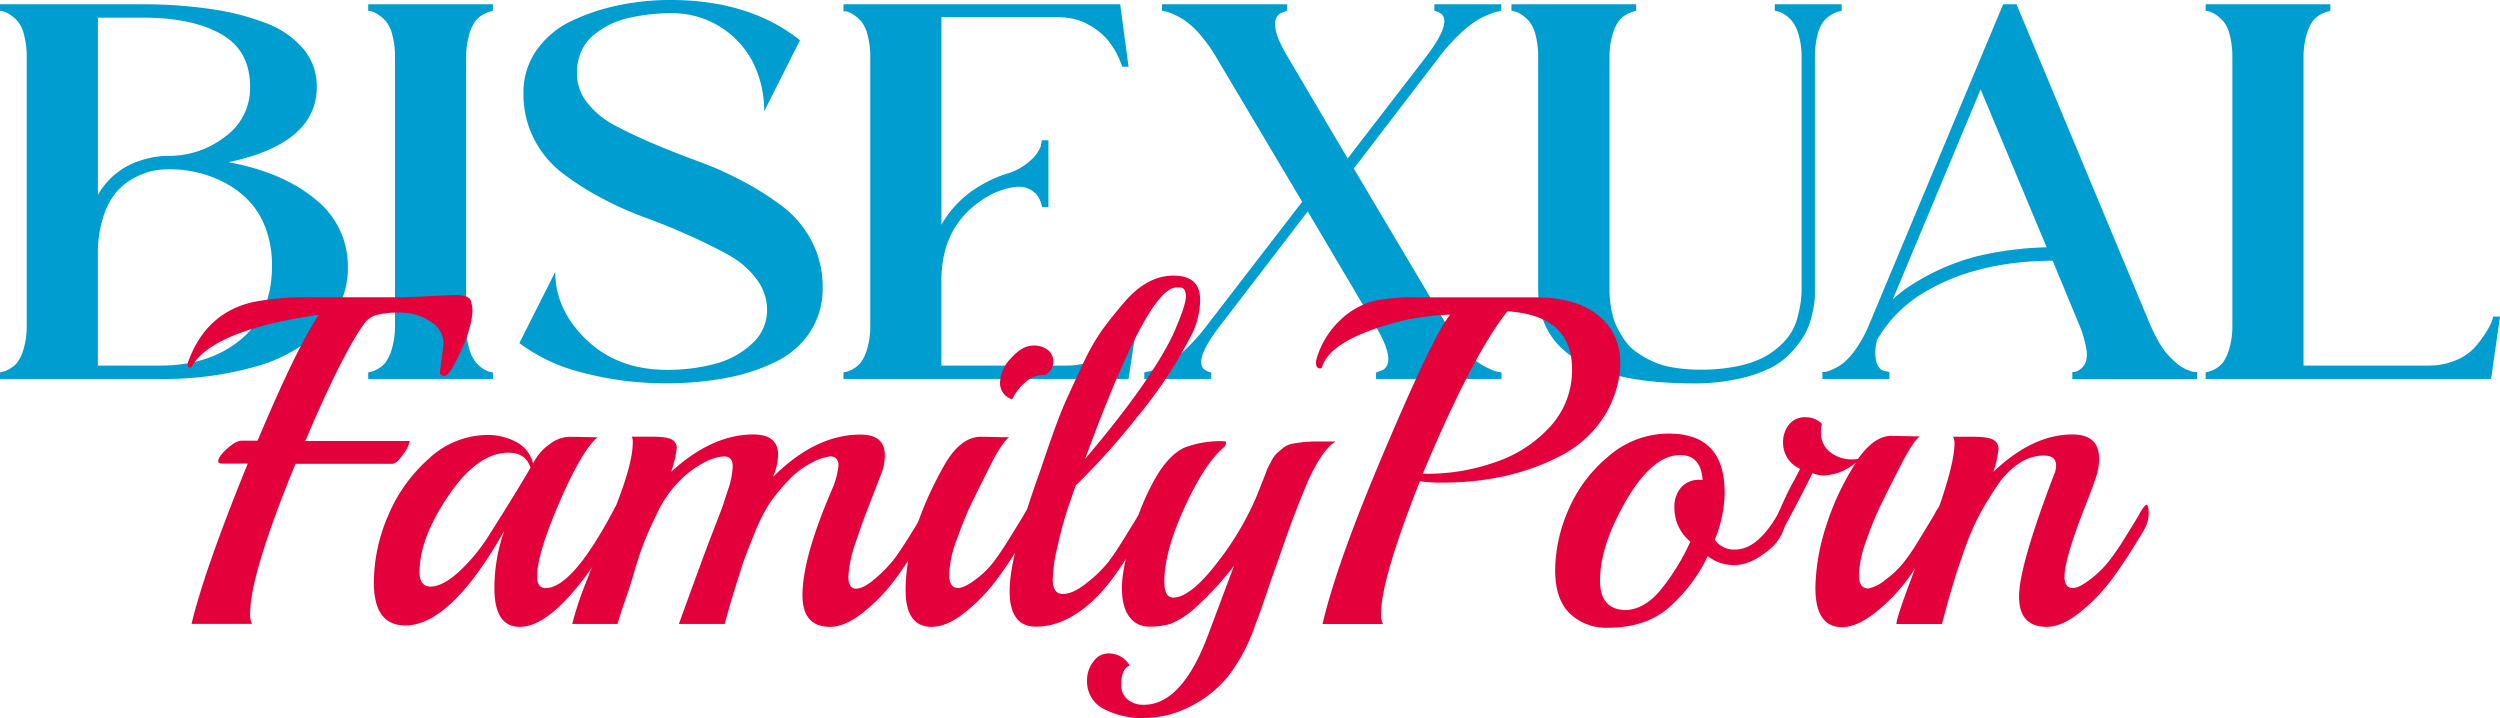 <svg id="Layer_1" data-name="Layer 1" xmlns="http://www.w3.org/2000/svg" viewBox="0 0 530.27 152.32"><path d="M60.09,47.25q11.58,2.16,18.45,7.89a18.06,18.06,0,0,1,6.87,14.48A17.78,17.78,0,0,1,80,82.56a32.52,32.52,0,0,1-14.24,8.06,71.13,71.13,0,0,1-20.1,2.61H11.62V91.87a1.71,1.71,0,0,1,.62-.17,5.3,5.3,0,0,0,1.36-.57,5.6,5.6,0,0,0,1.71-1.42,9.19,9.19,0,0,0,1.36-3,17.19,17.19,0,0,0,.62-4.82V25.11a18.32,18.32,0,0,0-.57-4.88,7.29,7.29,0,0,0-1.41-2.95,8.25,8.25,0,0,0-1.71-1.42,4.61,4.61,0,0,0-1.42-.62l-.56-.12V13.76H41.93a97.7,97.7,0,0,1,14.36,1,53.23,53.23,0,0,1,11.63,2.95,19.21,19.21,0,0,1,8,5.45,12.25,12.25,0,0,1,2.89,8.11Q78.82,43.29,60.09,47.25ZM41.93,16.6H32.39V54.18a15.77,15.77,0,0,1,9-7.27,19,19,0,0,1,6.24-1,19.25,19.25,0,0,0,11.64-4,12.61,12.61,0,0,0,5.39-10.68q0-7.71-6.19-11.18T41.93,16.6Zm3.74,73.79q10.34,0,17-5.51t6.64-15.72a22.56,22.56,0,0,0-1.14-7.32A17.28,17.28,0,0,0,65,56.11a19,19,0,0,0-4.82-4,23.74,23.74,0,0,0-6-2.5,25.29,25.29,0,0,0-6.59-.85,19.67,19.67,0,0,0-3.35.28,14.61,14.61,0,0,0-3.91,1.42,13.22,13.22,0,0,0-3.92,3,15.24,15.24,0,0,0-2.84,5.28,25.08,25.08,0,0,0-1.19,8.12V90.39Z" transform="translate(-11.62 -12.85)" style="fill:#009dd1"/><path d="M116.17,15.12a1.67,1.67,0,0,1-.57.17,6.8,6.8,0,0,0-1.36.57,5.36,5.36,0,0,0-1.76,1.42,9,9,0,0,0-1.36,3,16.81,16.81,0,0,0-.63,4.82V81.88a16.81,16.81,0,0,0,.63,4.82,8.19,8.19,0,0,0,1.42,3,7,7,0,0,0,1.64,1.42,4.61,4.61,0,0,0,1.42.62l.57.12v1.36H89.72V91.87a1.78,1.78,0,0,1,.62-.17,5.32,5.32,0,0,0,1.37-.57,5.45,5.45,0,0,0,1.7-1.42,9.19,9.19,0,0,0,1.36-3,16.81,16.81,0,0,0,.63-4.82V25.11a18.32,18.32,0,0,0-.57-4.88,7.16,7.16,0,0,0-1.42-2.95,8.47,8.47,0,0,0-1.7-1.42,4.61,4.61,0,0,0-1.42-.62l-.57-.12V13.76h26.45Z" transform="translate(-11.62 -12.85)" style="fill:#009dd1"/><path d="M134,28.41a9.93,9.93,0,0,0,2.27,6.35,18.42,18.42,0,0,0,5.91,4.77q3.63,1.94,8.34,3.92t9.54,3.74a72.71,72.71,0,0,1,9.53,4.32,60.47,60.47,0,0,1,8.35,5.39,21.67,21.67,0,0,1,5.9,7.21,20.78,20.78,0,0,1,2.27,9.71,16.83,16.83,0,0,1-2.61,9.36,18,18,0,0,1-7.26,6.36A40.67,40.67,0,0,1,165.72,93,66.72,66.72,0,0,1,153,94.14a68.1,68.1,0,0,1-17.88-2.27,36.88,36.88,0,0,1-13.34-6.25l7.61-15.1q0,8,6.58,14.36t17,6.42a39.47,39.47,0,0,0,10.22-1.25,18.32,18.32,0,0,0,7.89-4.26,9.49,9.49,0,0,0,3.24-7.21A10.75,10.75,0,0,0,172,71.94a18.37,18.37,0,0,0-5.84-5q-3.59-2-8.23-4.09T148.47,59A71.35,71.35,0,0,1,139,54.74a57.18,57.18,0,0,1-8.29-5.33,21.35,21.35,0,0,1-5.85-7.15,20.81,20.81,0,0,1-2.21-9.6,15.51,15.51,0,0,1,2.84-9.25A19,19,0,0,1,133,17.22a44.51,44.51,0,0,1,10-3.29,53.93,53.93,0,0,1,10.84-1.08q16.69,0,27.47,8.52l-7.6,15.1a23.34,23.34,0,0,0-2.1-9.82,19.22,19.22,0,0,0-17.77-11,40,40,0,0,0-4.26.23,41.16,41.16,0,0,0-4.42.74,18.27,18.27,0,0,0-4.26,1.47,17.34,17.34,0,0,0-3.52,2.33,9.55,9.55,0,0,0-2.5,3.4A11.2,11.2,0,0,0,134,28.41Z" transform="translate(-11.62 -12.85)" style="fill:#009dd1"/><path d="M251.49,80H253L251,93.23H190.53V91.87a1.78,1.78,0,0,1,.62-.17,5.32,5.32,0,0,0,1.37-.57,5.45,5.45,0,0,0,1.7-1.42,9.18,9.18,0,0,0,1.36-2.95,16.67,16.67,0,0,0,.63-4.88V25.11a18.48,18.48,0,0,0-.57-4.82,7.21,7.21,0,0,0-1.42-3,8.47,8.47,0,0,0-1.7-1.42,4.61,4.61,0,0,0-1.42-.62h-.57V13.76h58.69L251,27h-1.36a1.27,1.27,0,0,0-.12-.39c-.07-.19-.21-.51-.39-1s-.4-.91-.63-1.36-.55-1-1-1.65a12.32,12.32,0,0,0-3.18-3.35,18.35,18.35,0,0,0-2.27-1.42,11.39,11.39,0,0,0-2.84-1,16.34,16.34,0,0,0-3.35-.34H211.3V60.53a22.24,22.24,0,0,1,6.25-7A26.94,26.94,0,0,1,225,49.75a12.69,12.69,0,0,0,5.17-2.84,7.72,7.72,0,0,0,2.21-3.06l.23-1.25H234V56.79h-1.36a2.25,2.25,0,0,0-.06-.4,6.42,6.42,0,0,0-.34-1,5.44,5.44,0,0,0-.68-1.19,4.83,4.83,0,0,0-1.19-1,4.72,4.72,0,0,0-1.76-.68,7.59,7.59,0,0,0-2.5.11,17.68,17.68,0,0,0-3.46,1.08q-11.35,5.56-11.36,18.73V90.39h26.57a14.29,14.29,0,0,0,5.62-1.08,11.28,11.28,0,0,0,3.92-2.55,23.53,23.53,0,0,0,2.44-3.18,15.67,15.67,0,0,0,1.36-2.5A3.93,3.93,0,0,0,251.49,80Z" transform="translate(-11.62 -12.85)" style="fill:#009dd1"/><path d="M330.05,15.12a1.91,1.91,0,0,1-.68.17,10.87,10.87,0,0,0-1.82.57,17.47,17.47,0,0,0-2.84,1.42,24.59,24.59,0,0,0-3.68,3,38.2,38.2,0,0,0-4.26,4.82l-18,23.5,19.75,33.27a27.73,27.73,0,0,0,3.41,4.88,17.91,17.91,0,0,0,3.18,2.95,15.55,15.55,0,0,0,2.55,1.42,9.46,9.46,0,0,0,1.76.62l.68.12v1.36H303.49V91.87L305,91.3q2.84-1.93-1.7-9.42L289,57.7,270.45,81.88q-6.46,8.4-2.61,9.76l.68.23v1.36H254.33V91.87a1.91,1.91,0,0,1,.68-.17,10.87,10.87,0,0,0,1.82-.57,16.34,16.34,0,0,0,2.84-1.42,24.6,24.6,0,0,0,3.63-2.95,40.26,40.26,0,0,0,4.31-4.88l20.21-26.23L269.66,25.11a33.13,33.13,0,0,0-3.41-4.82,17.17,17.17,0,0,0-3.18-3,16.8,16.8,0,0,0-2.55-1.42,10,10,0,0,0-1.76-.62l-.68-.12V13.76h26.56v1.36l-1.47.57q-2.85,1.94,1.7,9.42l12.6,21.35,16.46-21.35q6.46-8.4,2.61-9.76l-.68-.23V13.76h14.19Z" transform="translate(-11.62 -12.85)" style="fill:#009dd1"/><path d="M388.06,13.76h14.19v1.36a1.78,1.78,0,0,1-.62.17,5.32,5.32,0,0,0-1.37.57,6.15,6.15,0,0,0-1.75,1.42,7.59,7.59,0,0,0-1.37,2.95,18.35,18.35,0,0,0-.56,4.88V74.27c0,.83,0,1.57-.06,2.21a22.21,22.21,0,0,1-.57,3.18,15.72,15.72,0,0,1-1.42,3.92,20.12,20.12,0,0,1-2.78,3.8,15.49,15.49,0,0,1-4.48,3.46,29,29,0,0,1-6.81,2.33,42.51,42.51,0,0,1-9.43,1q-33.15,0-33.15-19.87V25.11a18.77,18.77,0,0,0-.56-4.88,7.29,7.29,0,0,0-1.42-2.95,8.25,8.25,0,0,0-1.71-1.42,4.52,4.52,0,0,0-1.42-.62l-.56-.12V13.76h26.45v1.36a1.67,1.67,0,0,1-.57.17,6.56,6.56,0,0,0-1.36.57A5.36,5.36,0,0,0,355,17.28a9,9,0,0,0-1.36,2.95,16.67,16.67,0,0,0-.63,4.88V74.27a22.56,22.56,0,0,0,.12,2.38,21.22,21.22,0,0,0,.45,2.67,13,13,0,0,0,1,2.9,26.6,26.6,0,0,0,1.59,2.72,10.28,10.28,0,0,0,2.44,2.5,20.65,20.65,0,0,0,3.41,2,16.68,16.68,0,0,0,4.54,1.36,34.16,34.16,0,0,0,5.84.46,37.7,37.7,0,0,0,7.44-.68,22.77,22.77,0,0,0,5.51-1.76,16.4,16.4,0,0,0,3.8-2.61,13.36,13.36,0,0,0,2.5-3,12.48,12.48,0,0,0,1.3-3.29c.3-1.21.51-2.24.63-3.07a19.85,19.85,0,0,0,.17-2.61V25.11a16.67,16.67,0,0,0-.63-4.88,8.16,8.16,0,0,0-1.42-2.95,7.07,7.07,0,0,0-1.64-1.42,4.61,4.61,0,0,0-1.42-.62l-.57-.12Z" transform="translate(-11.62 -12.85)" style="fill:#009dd1"/><path d="M467.76,81.88a37.2,37.2,0,0,0,1.87,3.69,14.91,14.91,0,0,0,1.93,2.66A19.79,19.79,0,0,0,473.43,90a8.05,8.05,0,0,0,1.65,1.08,9.12,9.12,0,0,0,1.31.51,3.06,3.06,0,0,0,.9.17h.34v1.48H451.18V91.75a4.72,4.72,0,0,0,.57,0,3.3,3.3,0,0,0,1.08-.57A3.22,3.22,0,0,0,454,89.71a5.82,5.82,0,0,0,.12-2.95,22,22,0,0,0-1.42-4.88L447,68.14q-16,.12-26.79,6.47a27.88,27.88,0,0,0-10.44,10.33,9.43,9.43,0,0,0-.12,4.83c.38,1,.91,1.61,1.59,1.76l1.14.22v1.48H398.17V91.75a6,6,0,0,0,.62,0,8.31,8.31,0,0,0,1.59-.57,10.12,10.12,0,0,0,2.33-1.42,16.06,16.06,0,0,0,2.61-2.95A26.74,26.74,0,0,0,408,81.88l28.5-68.12h2.84Zm-36.9-14.65a71,71,0,0,1,14.87-1.93l-14-33.49-18.62,44.5a32.29,32.29,0,0,1,5.68-4.08A47.74,47.74,0,0,1,430.86,67.23Z" transform="translate(-11.62 -12.85)" style="fill:#009dd1"/><path d="M540.41,80h1.48L540,93.23H479.45V91.87a1.78,1.78,0,0,1,.62-.17,5.32,5.32,0,0,0,1.37-.57,5.45,5.45,0,0,0,1.7-1.42,9.19,9.19,0,0,0,1.36-3,16.83,16.83,0,0,0,.62-4.82V25.11a18.35,18.35,0,0,0-.56-4.88,7.16,7.16,0,0,0-1.42-2.95,8.47,8.47,0,0,0-1.7-1.42,4.72,4.72,0,0,0-1.42-.62l-.57-.12V13.76H505.9v1.36a1.67,1.67,0,0,1-.57.17,6.8,6.8,0,0,0-1.36.57,5.36,5.36,0,0,0-1.76,1.42,9,9,0,0,0-1.36,3,16.81,16.81,0,0,0-.63,4.82V90.39h26.57a14.29,14.29,0,0,0,5.62-1.08,11.28,11.28,0,0,0,3.92-2.55,23.53,23.53,0,0,0,2.44-3.18,15.67,15.67,0,0,0,1.36-2.5A3.93,3.93,0,0,0,540.41,80Z" transform="translate(-11.62 -12.85)" style="fill:#009dd1"/><path d="M97.23,75.91l10.83-.5c2,0,3.19.41,3.42,1.24a7.78,7.78,0,0,1,.35,1.84q0,3.47-2.43,8.78c-1.63,3.55-2.78,5.32-3.48,5.32s-1-.27-1-.8l.79-6A5.52,5.52,0,0,0,102.84,81a11.28,11.28,0,0,0-6.3-1.84,19.24,19.24,0,0,0-5.12.5,5.11,5.11,0,0,0-2.73,2.08Q84,88.42,76.38,106.39H98.43l.09.1a6.87,6.87,0,0,1-1.39,2.73c-.92,1.36-1.68,2-2.28,2H74.3Q64.67,134.7,64.67,143a4.63,4.63,0,0,0,.39,2.18H52.25q2.69-11.31,11.92-34H58.71c-.53,0-.8-.16-.8-.49,0-.66.63-1.56,1.89-2.68s2.28-1.69,3.08-1.69h3.37q8.44-20,13-26.71Q56.82,82.86,52.35,90.5a.45.45,0,0,1-.49.3c-.27,0-.4-.18-.4-.55a1.79,1.79,0,0,1,.1-.74q3.77-10.33,13.8-12.61a60,60,0,0,1,12.21-1Z" transform="translate(-11.62 -12.85)" style="fill:#e4003a"/><path d="M132.38,105.49l5,.1h1q-3.27,2.68-8,13.56T125.53,135c0,1.73.6,2.59,1.79,2.59q5.76,0,14.69-17c.27-.47.5-.7.7-.7.4,0,.59.61.59,1.84a6.85,6.85,0,0,1-1,3.52q-12.21,20.57-20.45,20.56-5.37,0-5.36-8.24a36.43,36.43,0,0,1,2.08-12.12q-11.33,20.05-21,20.06-6.66,0-6.65-9.14a36,36,0,0,1,3-14.1,33.46,33.46,0,0,1,8.68-12.16,18.35,18.35,0,0,1,12.42-5,12.75,12.75,0,0,1,6,1.44,7.13,7.13,0,0,1,3.68,4.61,10.63,10.63,0,0,1,3.37-4A7.38,7.38,0,0,1,132.38,105.49Zm-8.24,6.56q-1-3.18-4.67-3.18-6.54,0-12.71,9.09t-6.15,16.23c0,2.05.79,3.08,2.38,3.08s3.74-1.08,6.06-3.23a38.58,38.58,0,0,0,6.25-7.59Q121.47,116.71,124.14,112.05Z" transform="translate(-11.62 -12.85)" style="fill:#e4003a"/><path d="M208.34,125.25q-3.68,6.17-6.7,10.28a37.47,37.47,0,0,1-6.9,7.2q-3.88,3.08-7.05,3.08-5.87,0-5.86-6.76,0-7.83,6.25-22.34a17.49,17.49,0,0,0,1.39-5.06c0-1.32-.59-2-1.78-2a10.72,10.72,0,0,0-3.78,1.29,17.62,17.62,0,0,0-5.11,3.87,40.12,40.12,0,0,0-3.92,4.76,36.82,36.82,0,0,0-3.28,6.56q-1.78,4.36-2.38,6.15-2.88,8.94-3.87,12.91h-9.73q5.16-14.29,7.09-19.26c1.3-3.31,2.07-5.36,2.34-6.16l.89-2.78a16.84,16.84,0,0,0,1.09-5.26c0-1.39-.63-2.08-1.88-2.08a10.46,10.46,0,0,0-4.32,1.38,20.21,20.21,0,0,0-5.31,4.08,23.89,23.89,0,0,0-4.32,6.2q-1.74,3.53-2.78,6.11t-2.14,6.3c-.73,2.48-1.37,4.51-1.93,6.06s-1.15,3.36-1.74,5.41H133a67.09,67.09,0,0,1,2.38-7.45l6.45-16.48q4-9.93,4-14.49a2.74,2.74,0,0,0-.2-1.3h4.17c2.25,0,3.7.22,4.37.65a2,2,0,0,1,1,1.74,25,25,0,0,1-1.19,5.06Q162.66,105,171.4,105q5.26,0,5.27,4.37a13.27,13.27,0,0,1-1.1,4.66q9-9,18.57-9,5.16,0,5.16,4.37a10.38,10.38,0,0,1-.69,3.77c-.47,1.19-1.06,2.73-1.79,4.62s-1.32,3.44-1.79,4.66-1,2.73-1.58,4.52a28,28,0,0,0-1.89,8.09c0,1.76.54,2.64,1.64,2.64s2.46-.73,4.12-2.19a29.8,29.8,0,0,0,3.72-3.77c.83-1.06,1.85-2.57,3.08-4.52s2.27-3.66,3.13-5.11a8.26,8.26,0,0,1,1.49-2.19c.39,0,.59.61.59,1.84A6.85,6.85,0,0,1,208.34,125.25Z" transform="translate(-11.62 -12.85)" style="fill:#e4003a"/><path d="M219.66,105.49l5,.1h1q-1.59,1.2-4.22,6.46c-1.76,3.51-3.07,6.15-3.93,7.94s-1.83,4.21-2.93,7.25a23.25,23.25,0,0,0-1.63,7.45c0,1.92.62,2.88,1.88,2.88q1.29,0,3.63-1.74a19.22,19.22,0,0,0,3.82-3.68q1.48-1.93,3.33-4.91l3.17-5.16a9,9,0,0,1,1.54-2.19c.4,0,.6.61.6,1.84a6.77,6.77,0,0,1-1,3.52q-3.66,6.17-6.7,10.28a37.47,37.47,0,0,1-6.9,7.2q-3.87,3.08-7.05,3.08-5.56,0-5.56-7.75,0-12,8.24-26.61Q215.39,105.5,219.66,105.49Zm13.5-13.1h-.4a5.61,5.61,0,0,0-3.82,1.69,10.74,10.74,0,0,0-2.63,3.47A3.59,3.59,0,0,1,223.73,94a7.88,7.88,0,0,1,2.38-5.22q2.38-2.62,4.57-2.63a4.76,4.76,0,0,1,3.28,1,3.15,3.15,0,0,1-.8,5.27Z" transform="translate(-11.62 -12.85)" style="fill:#e4003a"/><path d="M263.94,84.64A93.16,93.16,0,0,1,253,101.08a148.77,148.77,0,0,1-13.21,14.74l-1.59,4.57a80.13,80.13,0,0,0-2.28,8.44,30.83,30.83,0,0,0-1,7c0,2,.73,3,2.18,3s3.2-.83,5.22-2.49a27.08,27.08,0,0,0,4.41-4.32c.93-1.22,2-2.83,3.23-4.81s2.28-3.71,3.18-5.16a8.43,8.43,0,0,1,1.54-2.19c.39,0,.59.61.59,1.84a6.85,6.85,0,0,1-1,3.52q-5.46,9.24-8.84,13-6.84,7.55-14.1,7.55-5.55,0-5.56-7.55t6.66-26q.5-1.59,2.28-6.66t3.08-7.89c.86-1.89,2-4.38,3.47-7.5a46,46,0,0,1,4.22-7.44c1.36-1.86,2.87-3.74,4.52-5.66q4.86-5.76,10.53-5.76t5.65,5.16A16.9,16.9,0,0,1,263.94,84.64Zm-2.08-10.82h-.7q-6.06,0-19.36,36.34,13.6-16,18.57-26.21,2.78-6.26,2.78-8.19C263.15,74.47,262.72,73.82,261.86,73.82Z" transform="translate(-11.62 -12.85)" style="fill:#e4003a"/><path d="M290.85,106.49h4.07q-3.07,1.89-6.26,9.33-2.58,6.25-4.37,11.37c-1.19,3.41-1.91,5.48-2.18,6.21s-.88,2.49-1.84,5.31-1.73,5-2.33,6.5a37.65,37.65,0,0,1-5.76,11,24.21,24.21,0,0,1-8.14,6.51,21.79,21.79,0,0,1-9.83,2.43,17.41,17.41,0,0,1-8.49-1.94,6.47,6.47,0,0,1-3.52-6.1,6.24,6.24,0,0,1,1.34-3.93,3.83,3.83,0,0,1,3.07-1.73,5.15,5.15,0,0,1,2.93.79,4.75,4.75,0,0,1,1.69,1.79c-1.19.4-1.79,1.78-1.79,4.17a3.82,3.82,0,0,0,1.34,3,5.13,5.13,0,0,0,3.43,1.14q8,0,13.5-14.4l5.66-15.09a66.1,66.1,0,0,1-8.09,8.79,17.67,17.67,0,0,1-5.36,3.52,15.53,15.53,0,0,1-4.57.6,5,5,0,0,1-4.22-2.14c-1.06-1.42-1.57-3.51-1.54-6.25s.83-6.67,2.39-11.77a50.17,50.17,0,0,1,5.16-12.11c1.88-3,3.84-4.9,5.86-5.76a21.64,21.64,0,0,1,8.29-1.29.35.35,0,0,1,.4.39,1.63,1.63,0,0,1-.6,1q-4.08,3.57-8.29,12.81t-4.22,15.58c0,2.26.63,3.38,1.88,3.38q3.59,0,9.14-7.15a62.59,62.59,0,0,0,8.54-14.3l1.14-2.88c.5-1.25.84-2.11,1-2.58s.52-1.11.95-1.93a6.32,6.32,0,0,1,1.14-1.69c.33-.3.78-.68,1.34-1.14a4.16,4.16,0,0,1,1.74-.9A27,27,0,0,1,290.85,106.49Z" transform="translate(-11.62 -12.85)" style="fill:#e4003a"/><path d="M355.29,90.8a22.64,22.64,0,0,1-4.17,11.47,24,24,0,0,1-9.14,7.59q-10.62,5.37-24.62,5.36a32.24,32.24,0,0,1-4.57-.29q-8.25,20.85-8.24,28.1a4.49,4.49,0,0,0,.4,2.18H292.14q2.78-12,11.71-33.36,11.92-28.39,15.39-32.27A52.5,52.5,0,0,0,302.12,83q-8.7,3.24-10.08,7.7a.39.39,0,0,1-.4.3c-.6,0-.89-.43-.89-1.29a5.5,5.5,0,0,1,.2-1,18.46,18.46,0,0,1,5.46-8.44,16.12,16.12,0,0,1,7-3.67,43.89,43.89,0,0,1,8.49-.69H337q9,0,13.65,3.87a12.16,12.16,0,0,1,4.62,9.73Zm-26.46,20.06a27.46,27.46,0,0,0,11.66-7.6,17.62,17.62,0,0,0,4.57-12.16q0-11.32-13.7-12.22-6.56,8.15-15.89,29.59l-2.08,4.87h1.19A43.11,43.11,0,0,0,328.83,110.86Z" transform="translate(-11.62 -12.85)" style="fill:#e4003a"/><path d="M389.34,120.79q.3-.6.6-.6c.39,0,.59.5.59,1.49a9.75,9.75,0,0,1-3.82,7.89q-3.82,3.13-7.15,3.13a8.91,8.91,0,0,1-5.71-1.89,34.19,34.19,0,0,1-8.49,11.12Q360.45,146,352.7,146a11.14,11.14,0,0,1-8.09-3q-3.12-3-3.13-9.24a32.6,32.6,0,0,1,2.83-12.81,30.14,30.14,0,0,1,8.54-11.36,19.41,19.41,0,0,1,12.76-4.77q11.82,0,11.82,12.51a27.24,27.24,0,0,1-2.09,10,4.93,4.93,0,0,0,4.27,2.08Q384.77,129.42,389.34,120.79Zm-16.58-6.16q-.39-5.26-4.76-5.26-6.86,0-13.41,13.3Q351,130,351,136t5.16,6.25c2.84,0,5.48-1.5,7.89-4.52a46.82,46.82,0,0,0,6.11-10,9.14,9.14,0,0,1-3.38-7.25,6.11,6.11,0,0,1,1.44-4.27,5,5,0,0,1,3.93-1.59Z" transform="translate(-11.62 -12.85)" style="fill:#e4003a"/><path d="M412.77,105.3l5.07.1h1q-1.49,1.08-4.22,6.45t-4.07,8.09a71.83,71.83,0,0,0-3,7.35,23.78,23.78,0,0,0-1.64,7.5c0,1.92.66,2.88,2,2.88a8.12,8.12,0,0,0,3.62-1.84,20.5,20.5,0,0,0,3.88-3.68,48.61,48.61,0,0,0,3.37-5q1.85-3,3.18-5.26a8.69,8.69,0,0,1,1.54-2.24c.46,0,.69.62.69,1.84a6.82,6.82,0,0,1-1,3.52c-2.85,4.71-5.2,8.31-7.05,10.83a37,37,0,0,1-6.7,6.9c-2.62,2.08-5,3.13-7.1,3.13q-5.66,0-5.66-8.34a44.51,44.51,0,0,1,2.18-12.81,55.41,55.41,0,0,1,6.46-13.8,11.17,11.17,0,0,1-6.95,2.78,6,6,0,0,1-2.29-.5q-7.05,13.91-7.59,13.9c-.37,0-.55-.55-.55-1.64a12.79,12.79,0,0,1,1.24-4.57q1.24-2.93,2.68-5.61c1-1.78,1.48-2.78,1.54-3a6,6,0,0,1-3.57-5.76,5.65,5.65,0,0,1,1.24-3.58,4.11,4.11,0,0,1,3.42-1.59,4.88,4.88,0,0,1,3.58,1.39,6.15,6.15,0,0,0-.2,1.79,5.1,5.1,0,0,0,1.94,4.22,7.31,7.31,0,0,0,4.71,1.54,5,5,0,0,0,1.19-.1Q409.2,105.3,412.77,105.3Z" transform="translate(-11.62 -12.85)" style="fill:#e4003a"/><path d="M466.39,125.25q-3.67,6.17-6.7,10.28a37.47,37.47,0,0,1-6.9,7.2q-3.87,3.08-7.05,3.08-5.87,0-5.86-6.46t7.45-25.91a4.71,4.71,0,0,0,.4-1.89c0-1.39-.88-2.08-2.64-2.08a9.42,9.42,0,0,0-5.16,1.63,16.84,16.84,0,0,0-4.62,4.67,67.35,67.35,0,0,0-3.77,6.16,51.07,51.07,0,0,0-3.13,7.2q-1.44,4.06-2.28,6.8c-.56,1.82-1.13,3.77-1.69,5.86s-.88,3.22-.94,3.42h-9.63q0-2.09,8.73-23.93,3.58-10.23,3.58-14.3a3,3,0,0,0-.3-1.49h4.17c2.32,0,3.81.24,4.47.7a2.18,2.18,0,0,1,1,1.89,22.07,22.07,0,0,1-1.09,4.86Q442.76,105,451.2,105q5.66,0,5.66,5.16a12,12,0,0,1-.5,3.38c-.33,1.12-1.15,3.37-2.48,6.75q-4.36,11.11-4.37,14.89c0,1.59.6,2.39,1.79,2.39.86,0,2.07-.6,3.62-1.79a21.67,21.67,0,0,0,3.88-3.73,54.72,54.72,0,0,0,3.37-4.86c1.23-2,2.27-3.66,3.13-5.11a8.55,8.55,0,0,1,1.49-2.19c.4,0,.59.61.59,1.84A6.85,6.85,0,0,1,466.39,125.25Z" transform="translate(-11.62 -12.85)" style="fill:#e4003a"/></svg>